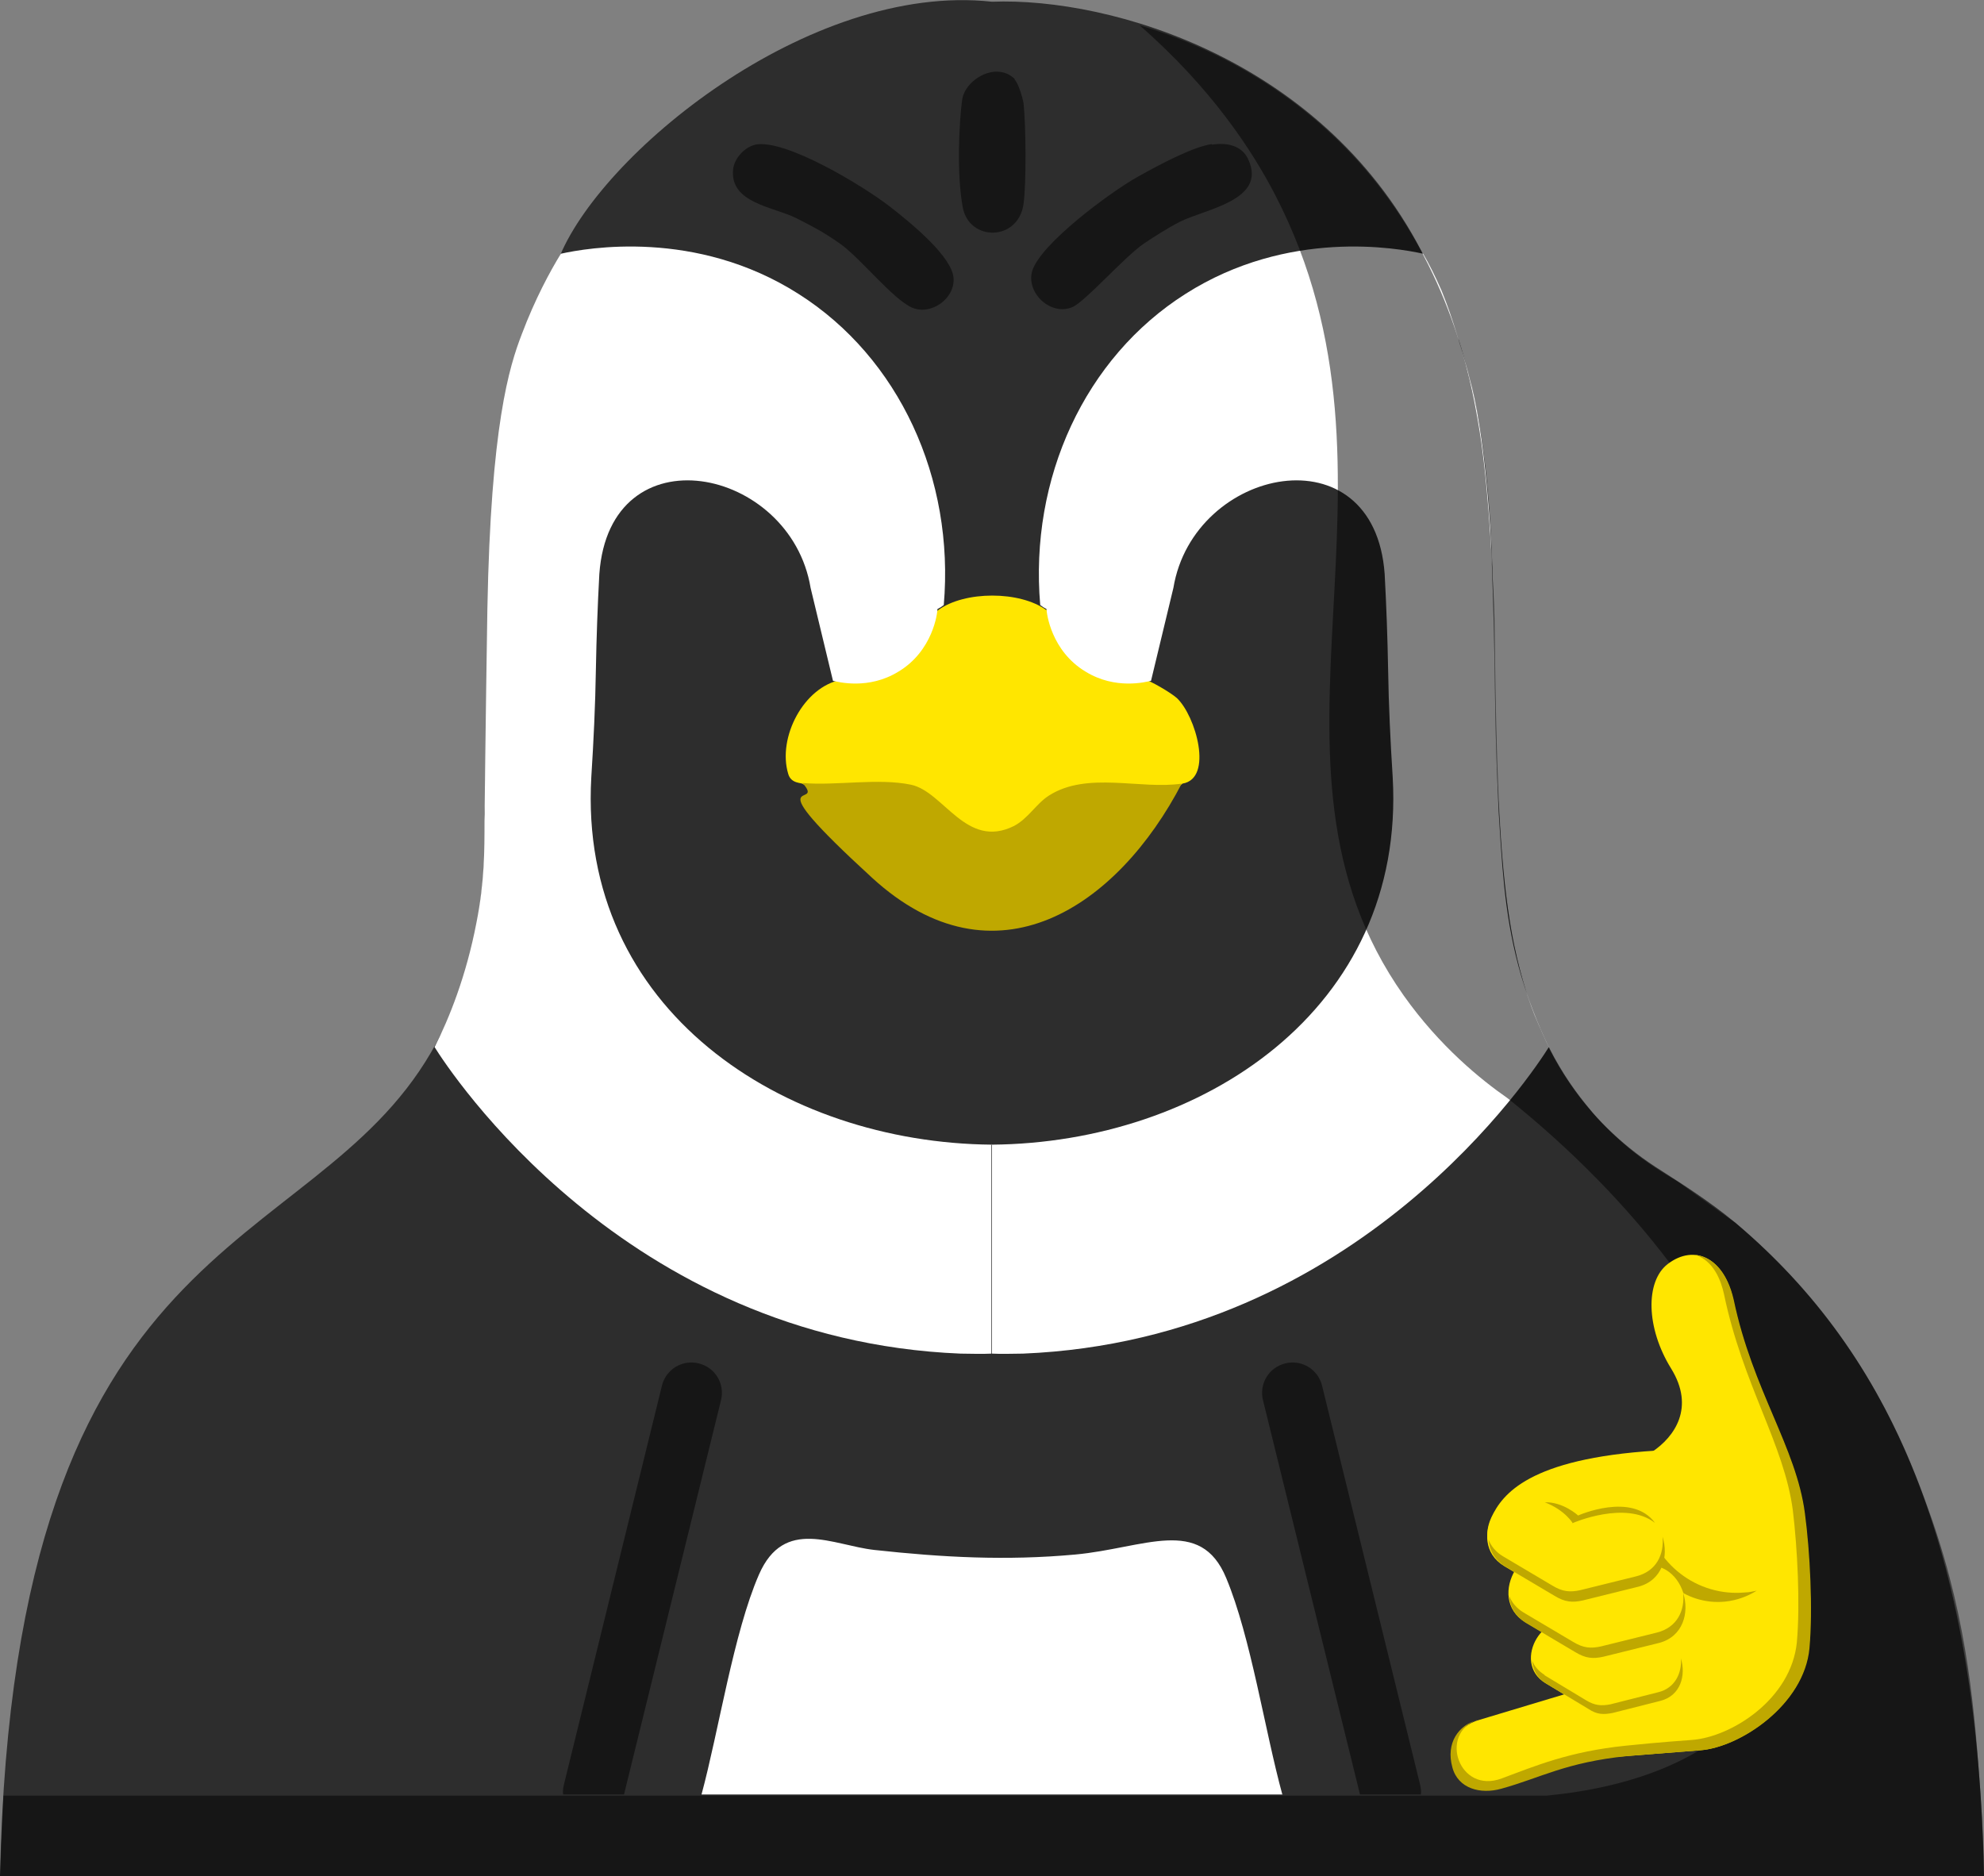 <svg xmlns="http://www.w3.org/2000/svg" id="Capa_1" viewBox="0 0 345.6 326.8"><rect x="0" y="0" width="345.6" height="326.8" fill="#808080" stroke="none"/><defs><style>      .st0 {        fill: #fff;      }      .st1 {        fill: #ffe600;      }      .st2 {        opacity: .5;      }      .st3 {        fill: #bfa800;      }      .st4 {        fill: #2d2d2d;      }    </style></defs><g><path class="st4" d="M345.6,326.8c-1.1-55.3-15.3-89.4-41.8-112.5-4.4-3.9-9.3-7.1-14.3-10.3-25.8-16.1-27.3-44.3-28.5-64.6-2-36.7,2.2-64.7-12.6-94.1C231.2,10.4,193.5-.5,172.8.3c-31.9-3.5-68.7,26.8-75.6,45.1-8,18.6-10.6,33.7-11.3,44.3-.4,6.3-.7,17.4-1.2,39.4-.2,11.1-.2,10.7-.3,12.7,0,0,1.7,22.8-9.3,41.5C53.8,219.9,2.4,213,0,326.8h345.6Z"></path><path class="st2" d="M108.7,312.6l16.9-68.7c.7-2.8-1-5.7-3.9-6.4-2.8-.7-5.7,1-6.4,3.9l-17.1,69.6c-.1.5-.2,1.1-.1,1.6h10.6Z"></path><path class="st2" d="M236.9,312.6l-16.9-68.7c-.7-2.8,1-5.7,3.9-6.4,2.8-.7,5.7,1,6.4,3.9l17.1,69.6c.1.5.2,1.1.1,1.6h-10.6Z"></path><path class="st0" d="M223.4,312.6h-101.2c3-11.1,5.6-28.2,10-38.3s12.9-5.1,20.1-4.3c11.9,1.3,23,1.9,35,.8s21.8-6.8,26.3,4.1c4.3,10.3,6.7,26.5,9.8,37.8Z"></path><path class="st1" d="M182.3,106.1c.5-.5,1.1-.6,1.7-.3,2.5,5.1,5.8,8.7,9.9,10.9,2.7-.4,4.4.2,5.3,1.6,1.1.2,4.8,2.4,5.8,3.3,3.3,3.1,6.4,14,1,14.9l-2,1.6c-7.5-1.1-14.4-.5-20.7,1.9-4.1,4.3-8.8,8.7-15,5-7.5-8.3-14.9-7.8-25.7-6.9l-2.7-1.5c-.2-.3-2.1,0-2.6-1.8-1.9-6.3,2.7-15.2,9.3-16.4,3.5-.7,4.9.9,8.7-1.7,3.7-2.5,5.5-8.5,8.1-10.4,4.6-3.4,14.3-3.4,18.9,0Z"></path><path class="st2" d="M131.5,25.2c5.3-1.1,19,7.3,23.4,10.7s10.9,8.9,11.2,12.5-3.9,6.6-7.2,5.2-9.1-8.7-12.5-11.1-5.2-3.2-7.7-4.5c-4-2-11.6-2.6-11-8.5.2-1.9,2-3.9,3.9-4.3Z"></path><path class="st2" d="M211.1,25.2c2.6-.4,5.3.1,6.4,2.7,3.1,7-7.5,8.5-11.9,10.7-2,1-4.5,2.6-6.3,3.8-3.5,2.4-10.2,10.1-12.5,11.1-3.8,1.6-8.1-2.5-7-6.3,1.5-4.8,13.6-13.7,18.2-16.3s10.1-5.4,13.1-5.8Z"></path><path class="st2" d="M176.7,13.8c.7.7,1.4,3.1,1.6,4.2.4,3.8.5,13.8,0,17.5-.9,6.6-9.5,6.6-10.6.6s-.6-15.1-.1-18.7,6-6.8,9.2-3.6Z"></path><path class="st3" d="M205.9,136.4c-11.2,21.6-32.6,36.1-54,16.5s-7.8-11.6-12.1-16.5c5.9.5,13.2-.9,18.9.3s9.6,11.3,17.9,7.2c2.5-1.3,3.9-3.9,6.1-5.3,6.7-4.3,16-1,23.2-2.1Z"></path><path class="st0" d="M172.8,199.4c-36.4-.3-72.1-23.5-69.8-64,.4-6.3.7-12.5.8-18.8.1-5.5.3-11.1.6-16.6,1.8-25.2,33.3-18.7,36.8,2.4,1.3,5.4,2.6,10.8,3.9,16.2.9.2,6.2,1.6,11.4-1.6,6-3.6,6.8-10.2,6.8-10.9.4-.2.7-.4,1.1-.7,1.9-22.1-7.8-43.1-25.3-54.2-17.9-11.4-36.9-8-41.4-7-1.9,3.1-4.5,7.9-6.8,14-2.2,5.7-5.4,15.9-6,47.8-.3,18.7-.5,36.9-.5,36.9,0,5.3,0,10.7-1.4,17.8-1.8,9.4-4.8,16.8-7.3,21.7,2.5,4,33,51,91.6,53.4,1.8,0,3.6.1,5.4,0v-36.5Z"></path><path class="st0" d="M172.8,199.4c36.4-.3,72.1-23.5,69.8-64-.4-6.3-.7-12.5-.8-18.8-.1-5.5-.3-11.1-.6-16.6-1.8-25.2-33.3-18.7-36.8,2.4l-3.9,16.2c-.9.2-6.2,1.6-11.4-1.6-6-3.6-6.8-10.2-6.8-10.9-.4-.2-.7-.4-1.1-.7-1.9-22.1,7.8-43.1,25.3-54.2,17.9-11.4,36.9-8,41.4-7,1,1.7,2.1,3.9,3.2,6.4,1.1,2.7,1.8,4.8,2.9,8.3,0,.3,1.3,4,2,7,1,3.6,2.6,11.1,3.6,26.2.2,3.7.3,6.8.5,13,.4,13.4.2,19,.8,32.7.1,2.9.2,4.4.3,5.9.6,9.5,1.2,18.4,4.4,28.3.8,2.4,2.1,6.1,4.2,10.4-2.5,4-33,51-91.6,53.4-1.8,0-3.6.1-5.4,0v-36.5Z"></path><path class="st2" d="M.6,312.6c-.2,4.7-.4,9.4-.6,14.2h345.6c0-3.4-.2-8.3-.6-14.2-1-13.9-2.1-29.6-8.5-48-3-8.5-8.3-23.3-21.1-38.5-4.9-5.8-9.6-10.1-13-13-3.4-2.4-6.8-4.9-10.2-7.3-2.4-1.4-5.5-3.3-8.6-5.9-3.3-2.8-5.6-5.3-6.6-6.6-2.1-2.5-4.8-6.1-7.2-10.9-.6-1.2-1.5-3.2-2.5-5.6-1.7-4.3-2.9-8.8-3.9-13.8-2-11.1-2.6-25.7-2.9-43.2-.2-12.6-.1-12.6-.4-17.5-.3-6-.9-19.2-2.7-29.2-1.2-6.8-4.7-26.2-19.5-43.5-13.7-16-30.6-22.6-39.4-25.2,12.7,11.1,19.7,22,23.6,29.5,26,50.2-6.5,98.6,22.4,139.5,6.3,8.9,13.5,14.7,18.1,17.9,45.3,36.3,58.9,82,43.8,104.2-2.3,3.3-11.1,14.8-37,17.3H.6Z"></path></g><g><path class="st1" d="M266.7,258.7s17.8-3.6,21.1-5.8c3.9-2.6,7.5-7.7,3.3-14.5-4.4-7.1-4.5-15.2-.6-18.2,4.7-3.6,9.9-1,11.4,6.2,3.3,15.8,10.9,25.7,12.4,37.2.9,6.7,1.4,16.8.8,23.5-.9,9.9-12.1,17.3-19,17.8l-14,1.1-15.5-47.3Z"></path><path class="st1" d="M280,305.3c-5.1,1.5-18.8,6.1-18.8,6.1-8,2.2-11.5-9.6-3.5-11.8l23.6-7.1s6.7,10.5-1.2,12.8Z"></path><path class="st3" d="M257.3,299.6c-6.7,2.4-3.2,13,4.3,10.2,5.9-2.2,11.8-4.7,21.6-5.7,5.7-.6,11.5-1,11.5-1,6.9-.5,17.3-7.1,18.3-17,.6-6.7.1-16.4-.7-23-1.5-11.5-8.7-21.8-12-37.7-.5-2.3-1.8-5.8-5-6.8,3,.3,5.6,3,6.7,7.8,3.3,15.8,10.9,25.7,12.4,37.2.9,6.7,1.4,16.8.8,23.5-.9,9.9-12.1,17.3-19,17.8l-12.7,1c-10.8,1.1-15.1,3.8-22,5.7-3.6,1-7.5,0-8.5-3.7-1.2-4.3,1.1-7.4,4.4-8.3Z"></path><path class="st1" d="M288.4,252.7c-22.1,1.4-26.7,7.6-28.6,11.6-3.5,7.5,6.7,12.6,11.6,7.1l5.1-8.6c4.3-7.1,20.1-10.6,11.8-10.1Z"></path><path class="st3" d="M304,277.4c-8.4.8-15.9-5.1-17.3-13.2-.2,1-.2,2.1-.1,3.2.7,7.1,6.9,12.3,13.9,11.6,2-.2,3.9-.9,5.5-1.9-.6.1-1.3.3-2,.3Z"></path><path class="st1" d="M275.3,283.3l5.1,3.1,5.8-1.5c6.9-1.7,9.6,9.6,2.8,11.3l-8.3,2.1c-1.6.3-2.7.3-4.2-.7l-7.3-4.4c-6.1-3.7,0-13.7,6.1-10Z"></path><path class="st3" d="M269,291.8l7.3,4.4c1.5.9,2.6,1,4.2.7l8.3-2.1c3-.7,4.2-3.4,4-5.9.9,2.9,0,6.5-3.6,7.4l-8.3,2.1c-1.6.3-2.7.3-4.2-.7l-7.3-4.4c-1.7-1-2.4-2.5-2.5-4,.4,1,1.1,1.8,2.2,2.5Z"></path><path class="st1" d="M272.9,271l6,3.6,6.8-1.7c8.1-2,11.3,11.3,3.2,13.2l-9.7,2.4c-1.8.4-3.1.3-4.9-.8l-8.6-5.1c-7.1-4.3,0-16,7.1-11.7Z"></path><path class="st3" d="M265.4,280.9l8.6,5.1c1.8,1.1,3.1,1.2,4.9.8l9.7-2.4c3.6-.9,4.9-3.9,4.6-6.9,1.1,3.4,0,7.6-4.2,8.7l-9.7,2.4c-1.8.4-3.1.3-4.9-.8l-8.6-5.1c-1.9-1.2-2.8-2.9-2.9-4.7.4,1.1,1.3,2.2,2.5,2.9Z"></path><path class="st1" d="M269.2,261.2l6,3.6,6.8-1.7c8.1-2,11.3,11.3,3.2,13.2l-9.7,2.4c-1.8.4-3.1.3-4.9-.8l-8.6-5.1c-7.1-4.3,0-16,7.1-11.7Z"></path><path class="st3" d="M274,265.4s-1.3-2.3-4.9-3.7c3.2-.1,5.8,2.3,5.8,2.3,0,0,9.4-4.2,13.4,1.3-5.1-4-14.3,0-14.3,0Z"></path><path class="st3" d="M261.8,271.1l8.6,5.1c1.8,1.1,3.1,1.2,4.9.8l9.7-2.4c3.6-.9,4.9-3.9,4.6-6.9,1.1,3.4,0,7.6-4.2,8.7l-9.7,2.4c-1.8.4-3.1.3-4.9-.8l-8.6-5.1c-1.9-1.2-2.8-2.9-2.9-4.7.4,1.1,1.3,2.2,2.5,2.9Z"></path></g></svg>